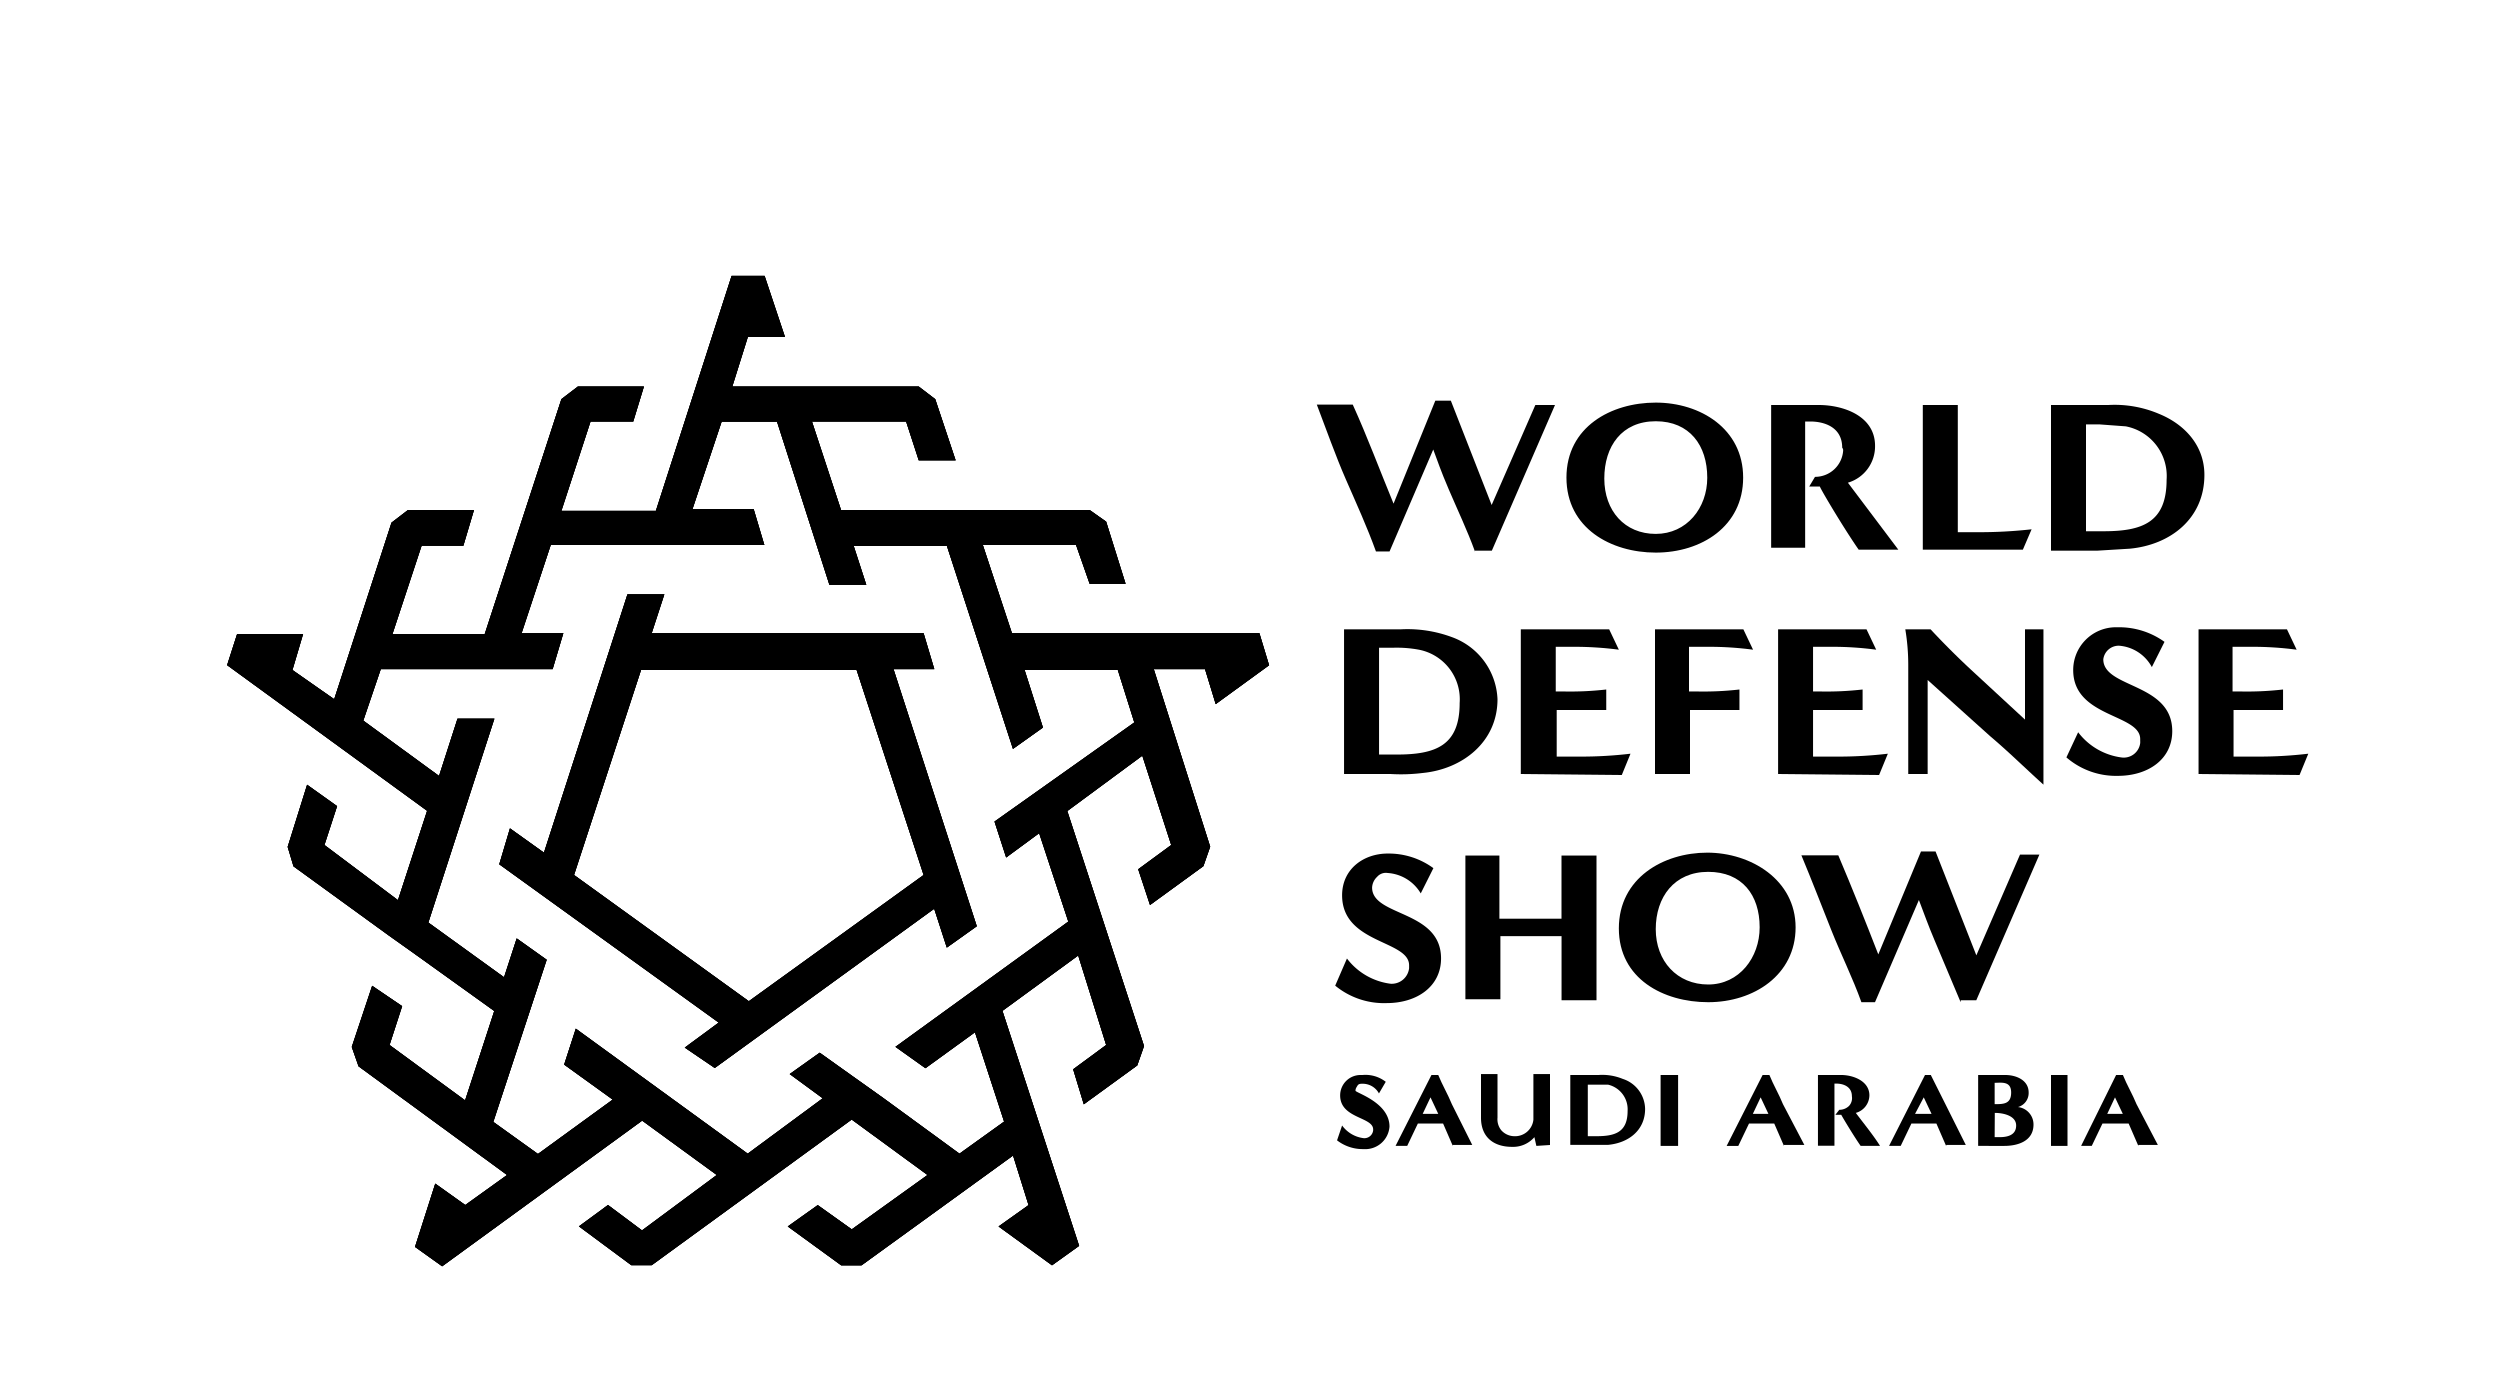 <svg xmlns="http://www.w3.org/2000/svg" id="Layer_1" data-name="Layer 1" viewBox="0 0 500 280"><path d="M268.42,225.1a6.26,6.26,0,0,0,4.28,2.53,1.76,1.76,0,0,0,1.93-1.55,1.27,1.27,0,0,0,0-.2h0c0-2.53-6.6-2.14-6.6-6.8a4.08,4.08,0,0,1,4.07-4.08h.39a6.61,6.61,0,0,1,4.66,1.36h0l-1.36,2.33a3.68,3.68,0,0,0-3.3-1.94c-.39,0-.77,0-1,.39s-.39.58-.39,1,6.8,2.33,6.8,7.19a4.86,4.86,0,0,1-5.19,4.49l-.25,0a8.34,8.34,0,0,1-5.05-1.75h0Z"></path><path d="M290.56,229.18l-1.94-4.47h-5.05l-2.13,4.47h-2.33L286.29,215h1.36c.78,1.94,1.94,3.89,2.72,5.83l4.08,8.16h-3.89Zm-4.46-9.71-1.56,3.3h3.11Z"></path><path d="M307.27,229.18l-.39-1.75a5.62,5.62,0,0,1-4.47,1.94c-3.69,0-6.21-1.94-6.21-5.82h0v-8.74h3.3v8.74a3.49,3.49,0,0,0,.77,2.52,3.55,3.55,0,0,0,2.53,1.17,3.69,3.69,0,0,0,3.88-3.3v-.39h0v-8.74H310V229Z"></path><path d="M314.06,229.18V215h5.63a10.78,10.78,0,0,1,4.86.78,6.42,6.42,0,0,1,4.47,6c0,4.27-3.3,6.8-7.38,7.19h-7.58Zm3.5-12.43v10.49h1.75c3.69,0,6.21-.78,6.21-5.05a5.06,5.06,0,0,0-3.88-5.25h-4.08Z"></path><path d="M332.12,229.18V215h3.5v14.18Z"></path><path d="M356.79,229.18l-1.94-4.47H349.8l-2.14,4.47h-2.33L352.52,215h1.36c.77,1.94,1.94,3.89,2.71,5.83l4.28,8.16h-4.08Zm-4.66-9.71-1.56,3.3h3.11Z"></path><path d="M372.13,229.18c-1.36-1.94-3.69-5.83-3.88-6.22h-1.17l.78-1a2.75,2.75,0,0,0,1.94-.77,2.31,2.31,0,0,0,.58-1.94c0-1.95-1.75-2.53-3.1-2.53h-.39v12.43h-3.3V215h4.66c2.33,0,5.63,1.17,5.63,4.08a3.7,3.7,0,0,1-2.72,3.5c1.75,2.33,3.5,4.46,4.85,6.6Z"></path><path d="M389.22,229.18l-1.94-4.47h-5l-2.14,4.47h-2.33L385,215h1.16l2.92,5.83,4.08,8.16h-3.89Zm-4.47-9.71-1.74,3.3h3.3Z"></path><path d="M395.63,229.18V215h5.44c2.13,0,4.66,1,4.66,3.5a2.91,2.91,0,0,1-2.14,2.91,3.5,3.5,0,0,1,3.11,3.5c0,3.3-3.11,4.27-5.83,4.27Zm3.3-1.75h1c1.56,0,3.3-.39,3.3-2.33s-2.52-2.52-4.27-2.52Zm0-6.6c1.75,0,3.3,0,3.3-2.33s-1.94-1.94-3.3-1.94Z"></path><path d="M410.2,229.18V215h3.3v14.18Z"></path><path d="M427.67,229.18l-1.94-4.47h-5.24l-2.14,4.47h-2.13l7-14.18h1.36c.77,1.94,1.94,3.89,2.72,5.83l4.27,8.16h-3.89ZM423,219.47l-1.55,3.3h3.11Z"></path><path d="M268.81,154.8V125.86h11.46a25.56,25.56,0,0,1,10.1,1.56,13.79,13.79,0,0,1,9.13,12.42c0,8.55-7,14-15,14.76a35.19,35.19,0,0,1-6.41.2Zm7-25.25v21.36h3.5c7.77,0,12.62-1.74,12.62-10.29a10.1,10.1,0,0,0-8.15-10.68,24.31,24.31,0,0,0-5.25-.39Z"></path><path d="M304.16,154.8V125.86h17.67l1.94,4.08a68.32,68.32,0,0,0-8.93-.58h-3.69v8.93h1.36a63.78,63.78,0,0,0,8.74-.39h0V142h-9.91v9.32h4.86a83.9,83.9,0,0,0,9.9-.58h0L324.36,155Z"></path><path d="M331,154.8V125.86h17.67l1.94,4.08a66.63,66.63,0,0,0-8.93-.58h-3.88v8.93h1.36a63.7,63.7,0,0,0,8.73-.39h0V142H338V154.8Z"></path><path d="M355.62,154.8V125.86H373.3l1.94,4.08a65.57,65.57,0,0,0-8.74-.58h-3.89v8.93h1.17a63.78,63.78,0,0,0,8.74-.39h0V142h-9.91v9.32h5.05a84.19,84.19,0,0,0,9.91-.58h0L375.82,155Z"></path><path d="M381.65,154.8V133.05a43.32,43.32,0,0,0-.59-7.19h5.05c2.53,2.72,5.25,5.44,8,8L405,143.92h0V125.86h3.69v31.07c-4.08-3.69-7-6.6-10.68-9.71L385.53,136h0V154.8Z"></path><path d="M415.63,146.45a13,13,0,0,0,8.74,5.05,3.31,3.31,0,0,0,3.67-2.89,2.88,2.88,0,0,0,0-.41v-.39c0-5.05-13.4-4.28-13.4-13.79a8.55,8.55,0,0,1,8.53-8.57l.6,0a15.58,15.58,0,0,1,9.13,2.92h0l-2.53,5.05a8.13,8.13,0,0,0-6.6-4.28,3.11,3.11,0,0,0-3.11,2.72h0c0,5.83,13.79,4.66,13.79,14.37,0,5.64-4.85,8.94-10.87,8.94a15.16,15.16,0,0,1-10.3-3.69h0Z"></path><path d="M439.71,154.8V125.86h17.68l1.94,4.08a66.73,66.73,0,0,0-8.93-.58h-3.89v8.93h1.36a63.78,63.78,0,0,0,8.74-.39h0V142h-9.9v9.32h5.05a84,84,0,0,0,9.9-.58h0L459.91,155Z"></path><path d="M295,110.32c-1.55-4.27-3.5-8.35-5.24-12.42s-2.14-5.44-3.11-8h0l-8.74,20.39h-2.72c-1.75-4.85-3.88-9.51-6-14.37s-3.88-9.9-5.83-15h7.19c2.91,6.41,5.44,13.21,8.16,19.81h0l8.35-20.59h3.11L298.33,101l8.74-20H311l-12.63,29.13H295Z"></path><path d="M331.15,110.52c-8.93,0-17.86-4.86-17.86-15s8.93-15,17.86-15,17.48,5.24,17.48,15S340.28,110.52,331.15,110.52Zm10.3-15c0-6.41-3.5-11.27-10.3-11.27s-10.29,5-10.29,11.46,4.08,11.07,10.29,11.07S341.45,101.59,341.45,95.57Z"></path><path d="M371.74,109.94c-2.72-3.89-7.38-11.66-7.77-12.63h-2.13L363,95.37a5.62,5.62,0,0,0,5.63-5.24.78.78,0,0,0-.19-.59c0-4.07-3.5-5.24-6.41-5.24h-1v25.25h-6.8V81h9.52c4.85,0,11.26,2.14,11.26,8.16a7.58,7.58,0,0,1-5.43,7.38l10.09,13.4Z"></path><path d="M384.56,109.94V81h7v25.44h4.27a94.16,94.16,0,0,0,10.49-.58h0l-1.75,4.08Z"></path><path d="M410.2,109.94V81h11.45a22.69,22.69,0,0,1,10.1,1.75c5.25,2.13,9.13,6.41,9.13,12.23,0,8.74-6.8,14-14.95,14.76l-6.41.39H410.2Zm7-25.06v21.37h3.49c7.77,0,12.63-1.75,12.63-10.3a10.11,10.11,0,0,0-8.16-10.68l-5.24-.39Z"></path><path d="M269.39,191.7a13,13,0,0,0,8.74,5.05,3.5,3.5,0,0,0,3.69-3.11v-.58c0-5.05-13.4-4.28-13.4-14,0-5.24,4.28-8.35,9.13-8.35a15.13,15.13,0,0,1,9.13,2.92h0l-2.53,5.05a8.31,8.31,0,0,0-6.6-4.08,2.31,2.31,0,0,0-2.13.77,3.13,3.13,0,0,0-1,2.14c0,5.83,13.79,4.47,13.79,14.18,0,5.63-4.85,8.93-10.87,8.93a15.36,15.36,0,0,1-10.3-3.49h0Z"></path><path d="M312.31,200.05V187.23H300.08v12.62h-7V171.11h6.8v12.63h12.42V171.11h7v28.94Z"></path><path d="M341.64,200.44c-8.93,0-17.87-4.66-17.87-14.76s8.94-15.15,17.68-15.15,17.67,5.44,17.67,14.95S350.77,200.44,341.64,200.44Zm10.29-15c0-6.41-3.49-11.07-10.29-11.07s-10.49,5.05-10.49,11.46,4.28,11.07,10.49,11.07S351.93,191.5,351.93,185.48Z"></path><path d="M392.13,200.44,386.89,188c-1.16-2.72-2.14-5.44-3.11-8h0L375,200.44h-2.72c-1.74-4.86-4.07-9.52-6-14.37s-3.88-9.91-6-15h7.38c2.72,6.41,5.44,13.21,8,19.81h0l8.54-20.59h2.91l8.16,20.78L404,170.92h3.88l-12.62,29.13h-3.11Z"></path><path d="M230.75,133.82H241l2.14,7,10.68-7.77-1.94-6.41H202.39L196.57,109h18.64l2.72,7.76h7.19l-3.89-12.43-3.3-2.33H168.21L162.39,84.3h18.83l2.53,7.77h7.38l-4.08-12.24-3.3-2.52H146.46l3.11-9.91H157l-4.08-12.23h-6.6l-15.15,47H112.28l5.83-17.87h8.54l2.14-7H115.58l-3.3,2.52-15.34,47H78.49l5.83-17.67h8.35L94.8,102H81.6l-3.3,2.53L66.84,139.84,58.49,134l2.13-7.19H47.42l-2,6.22,40,29.13-5.83,17.87L64.89,169l2.53-7.77-6-4.28-3.89,12.43,1.17,3.89,19,13.79,6,4.27,15.15,10.87-5.83,17.87L77.91,209l2.52-7.77-6-4.07-4.08,12.23,1.36,3.88L101.41,235l-8.36,6-6-4.28L83,249.38l5.43,3.88,40-29.13L143.35,235,128.4,246.08,121.6,241l-5.82,4.27,10.48,7.77h4.08l40-29.13L185.5,235l-15.15,10.87-6.8-4.85-6,4.27,10.68,7.77h4.08l30.3-21.95,3.1,9.91-6,4.27,10.69,7.77,5.43-3.89-15.34-47,15.15-11.07L221.23,209l-6.6,4.86,2.13,7,10.69-7.77,1.36-3.88-15.35-47,15-11.07L234.24,169l-6.6,4.85L230,181l10.68-7.77,1.36-3.89ZM198.9,164.31l2.33,7.19,6.6-4.86,5.83,17.68-34.57,25.05,6,4.27,9.9-7.18,5.83,17.86-8.93,6.41-15.15-11.07-6-4.27-6.8-4.85-6,4.27,6.6,4.85-15,11.07-34.38-25-2.33,7.19,9.71,7-14.95,10.87-8.93-6.41,10.68-32.43-6-4.27-2.53,7.77L85.67,184.51l13.21-40.78H91.5l-3.69,11.46L72.66,144.12l3.5-10.3h34.37l2.14-7.18h-8.35L110.15,109h42.72l-2.14-7.19H138.5l5.83-17.48H155.4l10.48,32.63h7.38l-2.52-7.77h18.64l13.21,40.59,6-4.27L204.92,134h18.64l3.3,10.49Z"></path><path d="M178.7,133.82h8.16l-2.14-7.18H130.34l2.53-7.77h-7.38l-16.7,51.66-6.8-4.86-2.14,7.19,43.89,31.66-6.79,5,6,4.08,43.89-31.85,2.52,7.77,6-4.27Zm-28.94,66.42L114.81,175l13.4-41h43.11l13.4,41Z"></path><path d="M230.75,133.82H241l2.14,7,10.68-7.77-1.94-6.41H202.39L196.57,109h18.64l2.72,7.76h7.19l-3.89-12.43-3.3-2.33H168.21L162.39,84.3h18.83l2.53,7.77h7.38l-4.08-12.24-3.3-2.52H146.46l3.11-9.91H157l-4.08-12.23h-6.6l-15.15,47H112.28l5.83-17.87h8.54l2.14-7H115.58l-3.3,2.52-15.34,47H78.49l5.83-17.67h8.35L94.8,102H81.6l-3.3,2.53L66.84,139.84,58.49,134l2.13-7.19H47.42l-2,6.22,40,29.13-5.83,17.87L64.89,169l2.53-7.77-6-4.28-3.89,12.43,1.17,3.89,19,13.79,6,4.27,15.15,10.87-5.83,17.87L77.91,209l2.52-7.77-6-4.07-4.08,12.23,1.36,3.88L101.41,235l-8.36,6-6-4.28L83,249.38l5.43,3.88,40-29.13L143.35,235,128.4,246.08,121.6,241l-5.82,4.27,10.48,7.77h4.08l40-29.13L185.5,235l-15.15,10.87-6.8-4.85-6,4.27,10.68,7.77h4.08l30.3-21.95,3.1,9.91-6,4.27,10.69,7.77,5.43-3.89-15.34-47,15.15-11.07L221.23,209l-6.6,4.86,2.13,7,10.69-7.77,1.36-3.88-15.35-47,15-11.07L234.24,169l-6.6,4.85L230,181l10.68-7.77,1.36-3.89ZM198.9,164.31l2.33,7.19,6.6-4.86,5.83,17.68-34.57,25.05,6,4.27,9.9-7.18,5.83,17.86-8.93,6.41-15.15-11.07-6-4.27-6.8-4.85-6,4.27,6.6,4.85-15,11.07-34.38-25-2.33,7.19,9.71,7-14.95,10.87-8.93-6.41,10.68-32.43-6-4.27-2.53,7.77L85.67,184.51l13.21-40.78H91.5l-3.69,11.46L72.66,144.12l3.5-10.3h34.37l2.14-7.18h-8.35L110.15,109h42.72l-2.14-7.19H138.5l5.83-17.48H155.4l10.48,32.63h7.38l-2.52-7.77h18.64l13.21,40.59,6-4.27L204.92,134h18.64l3.3,10.49Z"></path><path d="M178.7,133.82h8.16l-2.14-7.18H130.34l2.53-7.77h-7.38l-16.7,51.66-6.8-4.86-2.14,7.19,43.89,31.66-6.79,5,6,4.08,43.89-31.85,2.52,7.77,6-4.27Zm-28.94,66.42L114.81,175l13.4-41h43.11l13.4,41Z"></path><path d="M230.75,133.82H241l2.14,7,10.68-7.77-1.94-6.41H202.39L196.57,109h18.64l2.72,7.76h7.19l-3.89-12.43-3.3-2.33H168.21L162.39,84.3h18.83l2.53,7.77h7.38l-4.08-12.24-3.3-2.52H146.46l3.11-9.91H157l-4.08-12.23h-6.6l-15.15,47H112.28l5.83-17.87h8.54l2.14-7H115.58l-3.3,2.52-15.34,47H78.49l5.83-17.67h8.35L94.8,102H81.6l-3.3,2.53L66.84,139.84,58.49,134l2.13-7.19H47.42l-2,6.22,40,29.13-5.83,17.87L64.89,169l2.53-7.77-6-4.28-3.89,12.43,1.17,3.89,19,13.79,6,4.27,15.15,10.87-5.83,17.87L77.91,209l2.52-7.77-6-4.07-4.08,12.23,1.36,3.88L101.41,235l-8.36,6-6-4.28L83,249.38l5.43,3.88,40-29.13L143.35,235,128.4,246.08,121.6,241l-5.82,4.27,10.48,7.77h4.08l40-29.13L185.5,235l-15.15,10.87-6.8-4.85-6,4.27,10.68,7.77h4.08l30.3-21.95,3.1,9.91-6,4.27,10.69,7.77,5.43-3.89-15.34-47,15.15-11.07L221.23,209l-6.6,4.86,2.13,7,10.69-7.77,1.36-3.88-15.35-47,15-11.07L234.24,169l-6.6,4.85L230,181l10.68-7.77,1.36-3.89ZM198.9,164.31l2.33,7.19,6.6-4.86,5.83,17.68-34.57,25.05,6,4.27,9.9-7.18,5.83,17.86-8.93,6.41-15.15-11.07-6-4.27-6.8-4.85-6,4.27,6.6,4.85-15,11.07-34.38-25-2.33,7.19,9.71,7-14.95,10.87-8.93-6.41,10.68-32.43-6-4.27-2.53,7.77L85.67,184.51l13.21-40.78H91.5l-3.69,11.46L72.66,144.12l3.5-10.3h34.37l2.14-7.18h-8.35L110.15,109h42.72l-2.14-7.19H138.5l5.83-17.48H155.4l10.48,32.63h7.38l-2.52-7.77h18.64l13.21,40.59,6-4.27L204.92,134h18.64l3.3,10.49Z"></path><path d="M178.7,133.82h8.16l-2.14-7.18H130.34l2.53-7.77h-7.38l-16.7,51.66-6.8-4.86-2.14,7.19,43.89,31.66-6.79,5,6,4.08,43.89-31.85,2.52,7.77,6-4.27Zm-28.94,66.42L114.81,175l13.4-41h43.11l13.4,41Z"></path></svg>